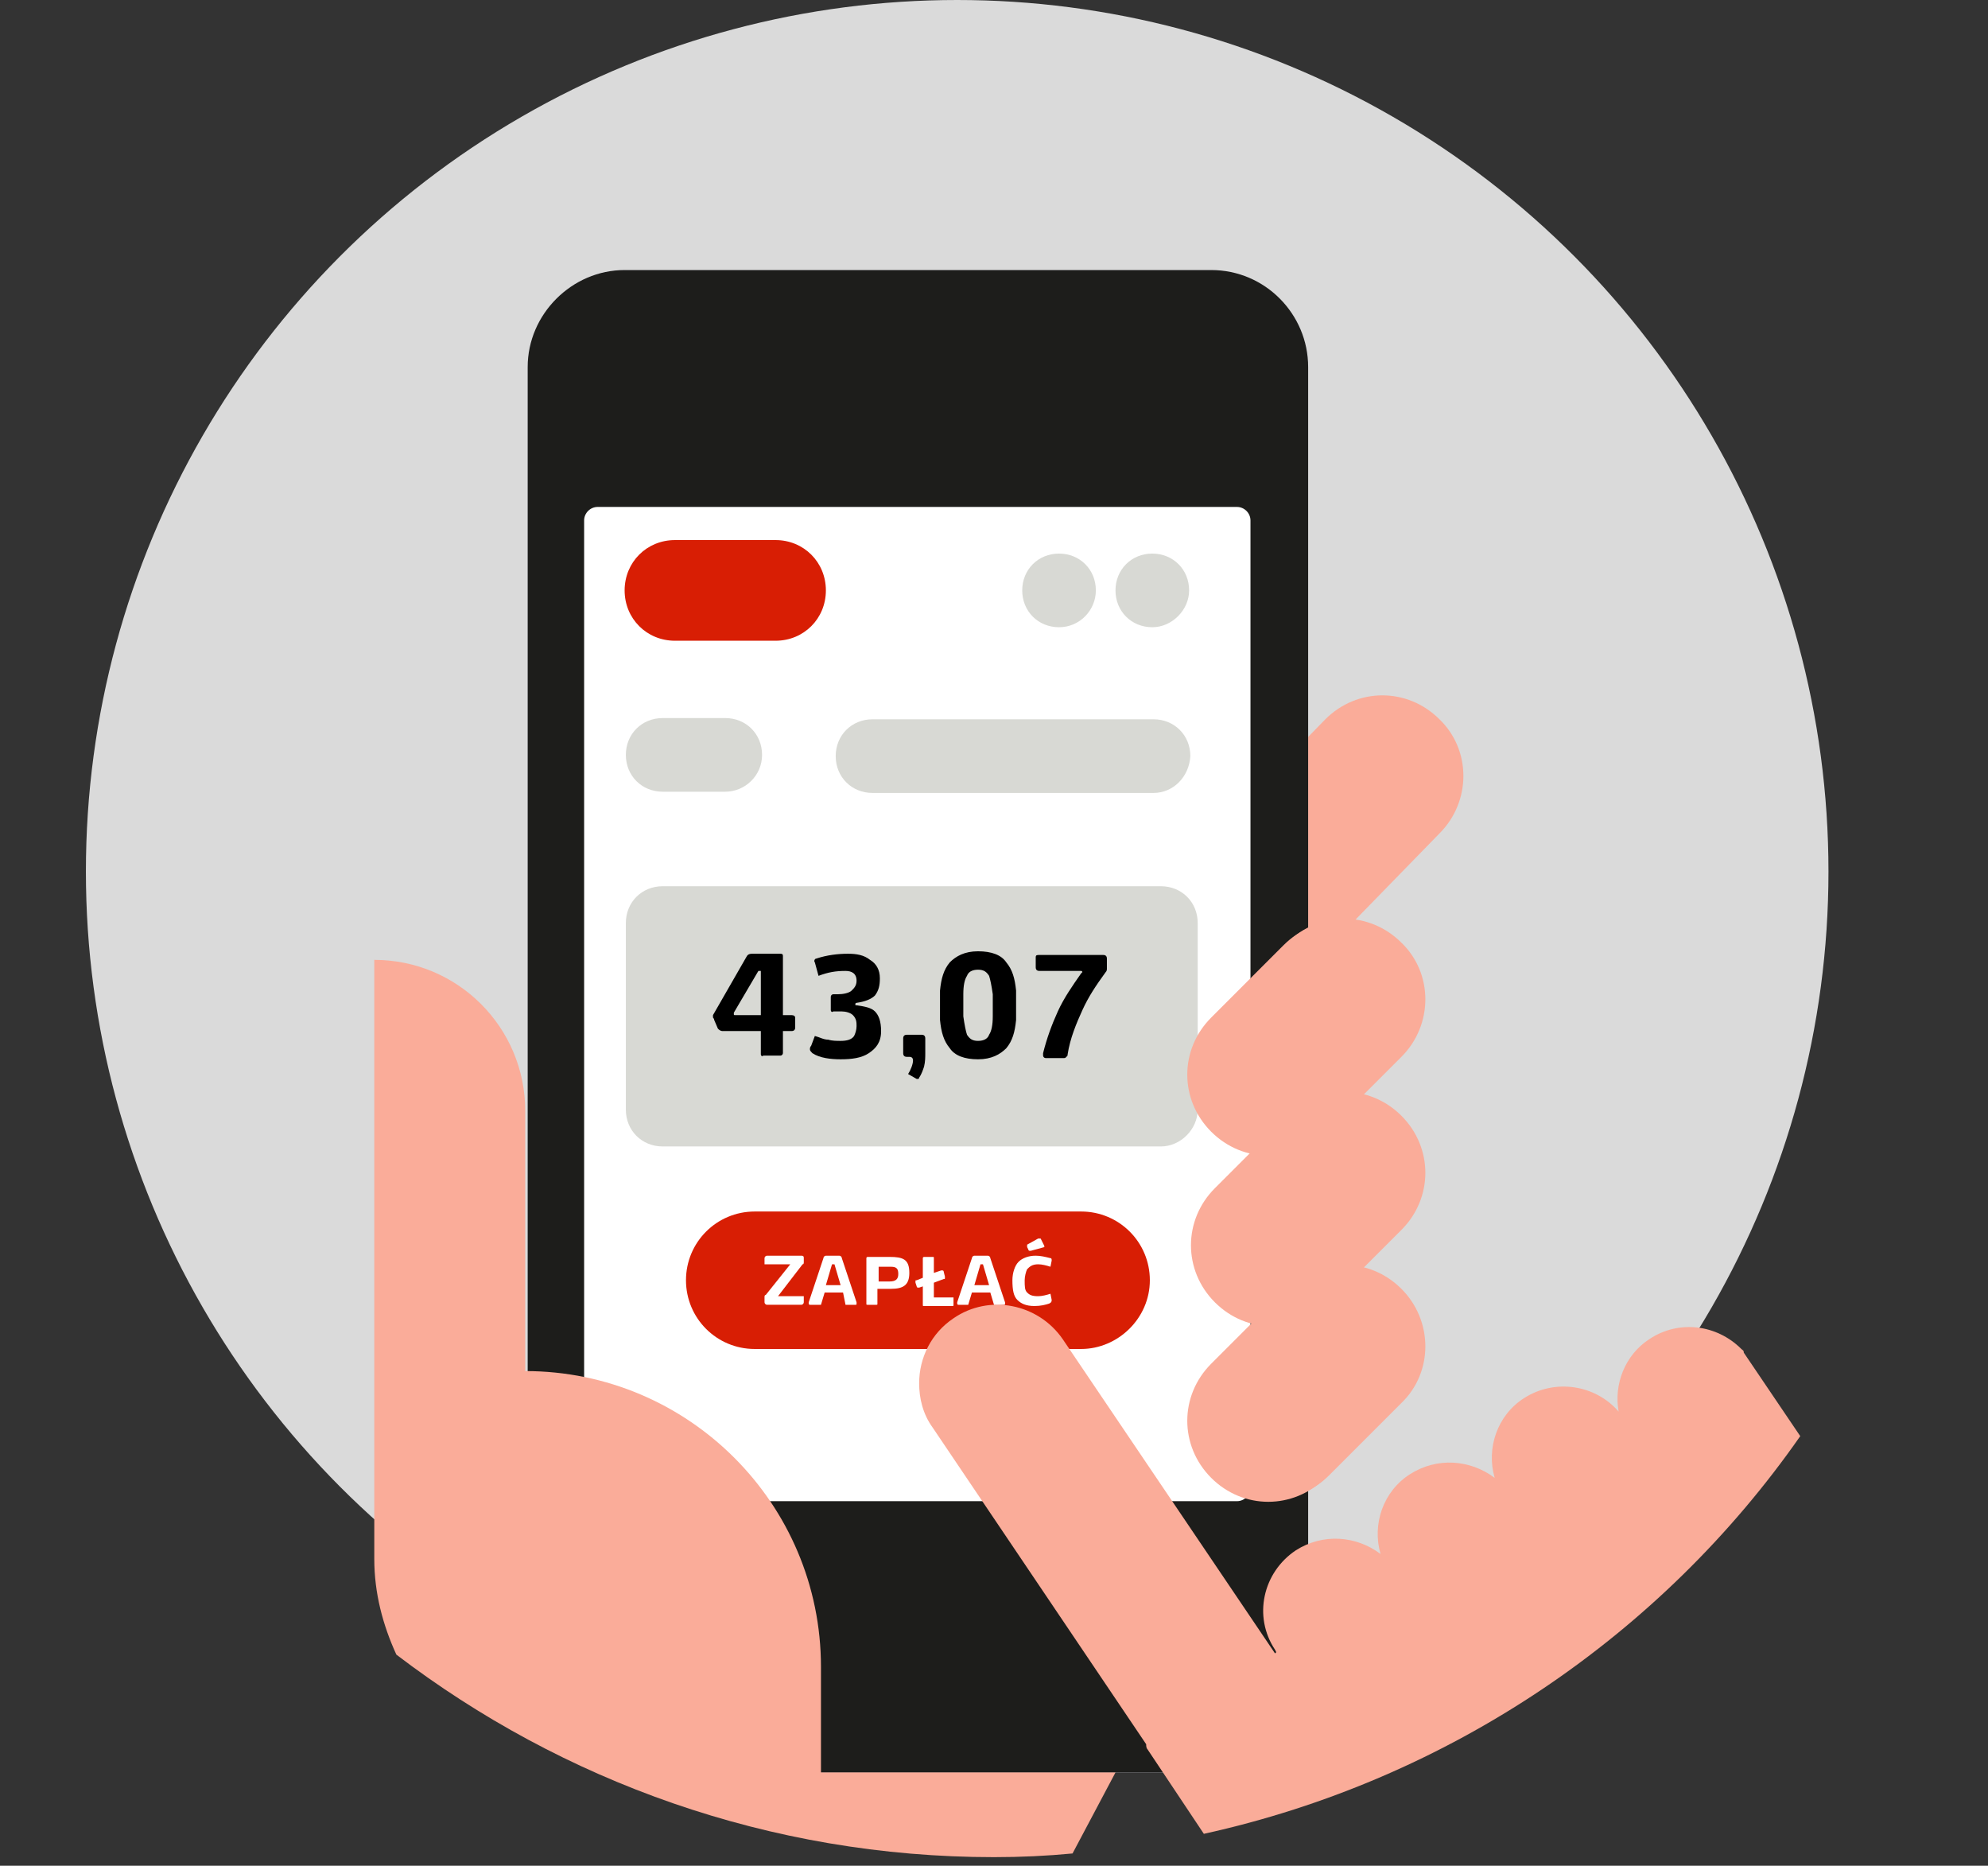<?xml version="1.0" encoding="utf-8"?>
<!-- Generator: Adobe Illustrator 27.0.1, SVG Export Plug-In . SVG Version: 6.00 Build 0)  -->
<svg version="1.1" id="Layer_1" xmlns="http://www.w3.org/2000/svg" xmlns:xlink="http://www.w3.org/1999/xlink" x="0px" y="0px"
	 width="162px" height="152px" viewBox="0 0 162 152" style="enable-background:new 0 0 162 152;" xml:space="preserve">
<rect x="0" y="0" width="162" height="152" fill="#333333" stroke="none"/>
<style type="text/css">
	.st0{fill-rule:evenodd;clip-rule:evenodd;fill:#DADADA;}
	.st1{fill:#FAAC99;}
	.st2{fill-rule:evenodd;clip-rule:evenodd;fill:#DFDFEA;}
	.st3{fill-rule:evenodd;clip-rule:evenodd;fill:#1D1D1B;}
	.st4{display:none;}
	.st5{display:inline;}
	.st6{fill-rule:evenodd;clip-rule:evenodd;fill:#646363;}
	.st7{fill-rule:evenodd;clip-rule:evenodd;fill:#F7F7F7;}
	.st8{fill-rule:evenodd;clip-rule:evenodd;fill:#FAAC99;}
	.st9{fill-rule:evenodd;clip-rule:evenodd;fill:#660033;}
	.st10{clip-path:url(#SVGID_00000163062478299177599990000016336469835875727787_);}
	
		.st11{clip-path:url(#SVGID_00000039114744928351635300000016883007258150264981_);fill-rule:evenodd;clip-rule:evenodd;fill:#660033;}
	.st12{clip-path:url(#SVGID_00000138544892356992687990000011399408320535333561_);}
	
		.st13{clip-path:url(#SVGID_00000017478148916820354670000016768750587941615239_);fill-rule:evenodd;clip-rule:evenodd;fill:#19325C;}
	.st14{clip-path:url(#SVGID_00000070818199676784153030000005876733171072467861_);}
	
		.st15{clip-path:url(#SVGID_00000128485590228779352690000017755780482590340492_);fill-rule:evenodd;clip-rule:evenodd;fill:#19325C;}
	.st16{fill:none;stroke:#AEE4F2;stroke-miterlimit:10;}
	.st17{fill-rule:evenodd;clip-rule:evenodd;fill:#FFFFFF;}
	.st18{fill-rule:evenodd;clip-rule:evenodd;fill:#D81E04;}
	.st19{fill:#D8D9D4;}
	.st20{fill:#D81E04;}
	.st21{fill:#FFFFFF;}
</style>
<g>
	<circle class="st0" cx="78" cy="71" r="71"/>
	<g>
		<path class="st1" d="M117.3,58.6c-2.6-2.6-6.7-2.6-9.3,0L81.1,86.2c-2.6,2.6-2.6,6.7,0,9.3c2.6,2.6,6.7,2.6,9.3,0l26.9-27.6
			C119.9,65.3,119.9,61.1,117.3,58.6z"/>
		<path class="st2" d="M98.7,144.4H50.9c-4.3,0-7.9-3.6-7.9-7.9V29.9c0-4.3,3.6-7.9,7.9-7.9h47.8c4.3,0,7.9,3.6,7.9,7.9v106.6
			C106.6,140.8,103.1,144.4,98.7,144.4"/>
		<path class="st3" d="M106.6,29.9v106.6c0,4.4-3.6,7.9-7.9,7.9H50.9c-4.3,0-7.9-3.6-7.9-7.9V29.9c0-4.3,3.6-7.9,7.9-7.9h47.8
			C103.1,22,106.6,25.6,106.6,29.9"/>
		<g class="st4">
			<g transform="translate(60 56)" class="st5">
				<path class="st6" d="M48,52.5c0-0.7,0.1-1.4,0.2-2.1l-4.6-2c-1.3-0.6-2.4-1.6-3.1-2.9c-3.1-6.1-4.4-14.8-9.7-19.4
					c-2.2-1.9-5.5-3-9-3.5l0.6,0.4l-0.2,12L11.4,22.7l0,0c-2.4,0.4-4.6,1-6.3,1.7c-2.9,1.3-5.4,3.5-7.5,6.1
					c-5.4,6.6-8.2,15.1-8.2,23.7v3.4v4.2v3.4v2.6v1V72c0.2,1.1,1.1,2,2.2,2c0.9,0,1.7-0.6,2-1.4c-0.4,0.8-1.1,1.3-2,1.3
					c-1.1,0-2-0.8-2.2-2v-3.2l0,0v-1v-2.6h5.8l0.7-3.4l0.9-4.2l2-10.1l5.1-8.9c-0.1,6.3,0,12.6,0.1,19h31l-0.4-7.3l0.3,0.8
					c0.8,1.9,2.4,3.4,4.4,3.8l7.9,1.8l0.3,0.1l0,0l-0.3-0.1L48,52.5L48,52.5z"/>
			</g>
			<g transform="translate(60 56)" class="st5">
				<path class="st7" d="M22.5,22.9l-0.6-0.4l0,0c-3.4-0.5-7.1-0.4-10.5,0.1l0,0L22.2,35L22.5,22.9L22.5,22.9z"/>
			</g>
			<g transform="translate(60 56)" class="st5">
				<path class="st8" d="M21.7,9.2v6.4c0,1.8-1.4,3.3-3.2,3.3v4.3h-6.9v-13L21.7,9.2L21.7,9.2z"/>
			</g>
			<g transform="translate(60 56)" class="st5">
				<path class="st3" d="M13.4,11.3v7.2C11,18.5,9,16.5,9,14v-2.4c0-2.7,2.1-4.8,4.7-4.8h10.4c0,2.5-2,4.5-4.4,4.5H13.4z"/>
			</g>
			<g transform="translate(60 56)" class="st5">
				<path class="st9" d="M54.1,57.6C54.1,57.6,54.2,57.6,54.1,57.6C54.2,57.5,54.1,57.5,54.1,57.6L54.1,57.6z"/>
			</g>
			<g transform="translate(60 56)" class="st5">
				<g>
					<defs>
						<polygon id="SVGID_1_" points="1,1 2,1 1,2 						"/>
					</defs>
					<defs>
						<polygon id="SVGID_00000005963188193250465930000006432562696248458686_" points="-1,-1 -2,-1 -1,-2 						"/>
					</defs>
					<clipPath id="SVGID_00000061467416387808314060000016676049440137464482_">
						<use xlink:href="#SVGID_1_"  style="overflow:visible;"/>
					</clipPath>
					
						<clipPath id="SVGID_00000026855120987526343940000001286105957527604354_" style="clip-path:url(#SVGID_00000061467416387808314060000016676049440137464482_);">
						<use xlink:href="#SVGID_00000005963188193250465930000006432562696248458686_"  style="overflow:visible;"/>
					</clipPath>
					
						<path style="clip-path:url(#SVGID_00000026855120987526343940000001286105957527604354_);fill-rule:evenodd;clip-rule:evenodd;fill:#660033;" d="
						M52.8,57.9L52.8,57.9L52.8,57.9L52.8,57.9z"/>
				</g>
			</g>
			<g transform="translate(60 56)" class="st5">
				<path class="st9" d="M-5.6,68.5L-5.6,68.5v-0.3V68.5L-5.6,68.5z"/>
			</g>
			<g transform="translate(60 56)" class="st5">
				<path class="st9" d="M53.9,52.9l-2.5-1.1h-0.1h0.1L53.9,52.9c1.4,0.6,2,2.3,1.2,3.7c-0.1,0.1-0.1,0.2-0.2,0.3
					c0.1-0.1,0.2-0.2,0.2-0.3C55.9,55.2,55.3,53.5,53.9,52.9"/>
			</g>
			<g transform="translate(60 56)" class="st5">
				<g>
					<defs>
						<polygon id="SVGID_00000183929919219954703380000013868375264079592874_" points="1,1 2,1 1,2 						"/>
					</defs>
					<defs>
						<polygon id="SVGID_00000000222526520703160370000017953328216563335598_" points="-1,-1 -2,-1 -1,-2 						"/>
					</defs>
					<clipPath id="SVGID_00000111156632929094947890000011485406725522488707_">
						<use xlink:href="#SVGID_00000183929919219954703380000013868375264079592874_"  style="overflow:visible;"/>
					</clipPath>
					
						<clipPath id="SVGID_00000051358302383496650860000006805623852135520442_" style="clip-path:url(#SVGID_00000111156632929094947890000011485406725522488707_);">
						<use xlink:href="#SVGID_00000000222526520703160370000017953328216563335598_"  style="overflow:visible;"/>
					</clipPath>
					
						<path style="clip-path:url(#SVGID_00000051358302383496650860000006805623852135520442_);fill-rule:evenodd;clip-rule:evenodd;fill:#19325C;" d="
						M52.8,57.9C52.8,57.9,52.9,57.8,52.8,57.9C52.9,57.8,52.8,57.9,52.8,57.9L52.8,57.9"/>
				</g>
			</g>
			<g transform="translate(60 56)" class="st5">
				<g>
					<defs>
						<polygon id="SVGID_00000076576012693778964260000000131996508034160274_" points="1,1 2,1 1,2 						"/>
					</defs>
					<defs>
						<polygon id="SVGID_00000170959833861942952170000004734942869083231665_" points="-1,-1 -2,-1 -1,-2 						"/>
					</defs>
					<clipPath id="SVGID_00000120556069242252672000000004375283387777906049_">
						<use xlink:href="#SVGID_00000076576012693778964260000000131996508034160274_"  style="overflow:visible;"/>
					</clipPath>
					
						<clipPath id="SVGID_00000168116974788706034700000015724858394629187001_" style="clip-path:url(#SVGID_00000120556069242252672000000004375283387777906049_);">
						<use xlink:href="#SVGID_00000170959833861942952170000004734942869083231665_"  style="overflow:visible;"/>
					</clipPath>
					
						<path style="clip-path:url(#SVGID_00000168116974788706034700000015724858394629187001_);fill-rule:evenodd;clip-rule:evenodd;fill:#19325C;" d="
						M54,57.6C54.1,57.6,54.1,57.6,54,57.6L54,57.6C54.1,57.6,54.1,57.6,54,57.6"/>
				</g>
			</g>
			<g transform="translate(60 56)" class="st5">
				<path class="st8" d="M-5.6,68.8h-5V72c0.2,1.1,1.1,2,2.2,2c0.9,0,1.7-0.6,2-1.3c0-0.1,0.1-0.1,0.1-0.2l0,0
					c0.1-0.3,0.1-0.6,0.1-0.9l0.6-3v-0.1C-5.6,68.4-5.6,68.8-5.6,68.8z"/>
			</g>
			<g transform="translate(60 56)" class="st5">
				<path class="st7" d="M-10.7,67.8v1h5l0.1-0.4v-0.2l0.1-0.3l0.5-2.7h-5.8L-10.7,67.8z"/>
			</g>
			<g transform="translate(60 56)" class="st5">
				<path class="st8" d="M53.9,52.9l-2.5-1.1h-0.1l0,0l-0.1-0.1l0,0l-1.1,5.6l0.6,0.1l1.6,0.4c0.1,0,0.3,0.1,0.4,0.1l0,0h0.1
					c0.1,0,0.2,0,0.3,0h0.1c0.1,0,0.2,0,0.3-0.1c0.1,0,0.1,0,0.2-0.1c0.1,0,0.2-0.1,0.2-0.1s0,0,0.1,0c0,0,0.1,0,0.1-0.1
					c0,0,0.1,0,0.1-0.1c0.1,0,0.1-0.1,0.2-0.2c0,0,0.1,0,0.1-0.1c0.1-0.1,0.2-0.1,0.2-0.2c0,0,0,0,0-0.1c0.1-0.1,0.2-0.2,0.2-0.3
					C55.9,55.2,55.3,53.5,53.9,52.9"/>
			</g>
			<g transform="translate(60 56)" class="st5">
				<path class="st7" d="M48.4,50.5l-1.1,6.2l2.6,0.6l0,0h0.2l1.1-5.6L48.4,50.5z"/>
			</g>
		</g>
		<g>
			<path class="st16" d="M70.9,61.4"/>
			<path class="st16" d="M69.9,87"/>
			<path class="st16" d="M79.2,61.4"/>
			<path class="st16" d="M78.1,87"/>
			<path class="st16" d="M63.3,67.9"/>
			<path class="st16" d="M86.5,67.9"/>
			<path class="st16" d="M63.1,74"/>
			<path class="st16" d="M86.3,74"/>
			<path class="st16" d="M62.2,79.8"/>
			<path class="st16" d="M85.4,79.8"/>
			<line class="st16" x1="86.5" y1="85.4" x2="63.3" y2="85.4"/>
		</g>
		<path class="st17" d="M100.8,41.3H48.7c-0.6,0-1.1,0.5-1.1,1.1v78.8c0,0.6,0.5,1.1,1.1,1.1h52.1c0.6,0,1.1-0.5,1.1-1.1V42.4
			C101.9,41.8,101.4,41.3,100.8,41.3z"/>
		<path class="st18" d="M88.1,109.9H61.5c-3.1,0-5.6-2.5-5.6-5.6s2.5-5.6,5.6-5.6h26.6c3.1,0,5.6,2.5,5.6,5.6S91.1,109.9,88.1,109.9
			"/>
		<path class="st1" d="M114.2,90.9c-2.6-2.6-6.7-2.6-9.3,0L99,96.8c-2.6,2.6-2.6,6.7,0,9.3c2.6,2.6,6.7,2.6,9.3,0l5.9-5.9
			C116.8,97.6,116.8,93.5,114.2,90.9z"/>
		<path class="st8" d="M141.9,109.9c-2-2-5.1-2.4-7.5-0.8c-2,1.3-2.9,3.7-2.5,5.9c-1.9-2.2-5.2-2.7-7.7-1.1
			c-2.2,1.4-3.1,4.1-2.4,6.5c-2-1.5-4.7-1.7-6.9-0.3c-2.2,1.4-3.1,4.1-2.4,6.5c-2-1.5-4.7-1.7-6.9-0.3c-2.7,1.8-3.5,5.4-1.7,8.1
			l0.1,0.2l-0.1,0.1l-17.3-25.6c-2-2.9-6-3.7-8.9-1.7c-1.8,1.2-2.8,3.2-2.8,5.3c0,1.2,0.3,2.5,1.1,3.6l17.4,25.8
			c0,0.1,0,0.3,0.1,0.4l4.6,6.9c20-4.4,37.3-16.2,48.6-32.4l-4.6-6.8C142.1,110,142,110,141.9,109.9z"/>
		<path class="st8" d="M114.2,86.1l-5.9,5.9c-2.6,2.6-6.7,2.6-9.3,0c-2.6-2.6-2.6-6.7,0-9.3l5.9-5.9c2.6-2.6,6.7-2.6,9.3,0
			C116.8,79.3,116.8,83.5,114.2,86.1 M114.2,114.3l-5.9,5.9c-2.6,2.6-6.7,2.6-9.3,0c-2.6-2.6-2.6-6.7,0-9.3l5.9-5.9
			c2.6-2.6,6.7-2.6,9.3,0S116.8,111.8,114.2,114.3"/>
	</g>
</g>
<path class="st19" d="M94.6,93.4H54c-1.7,0-3-1.3-3-3V75.2c0-1.7,1.3-3,3-3h40.6c1.7,0,3,1.3,3,3v15.2C97.6,92,96.2,93.4,94.6,93.4z
	"/>
<path class="st19" d="M94,64.6H71.1c-1.7,0-3-1.3-3-3v0c0-1.7,1.3-3,3-3H94c1.7,0,3,1.3,3,3v0C96.9,63.3,95.6,64.6,94,64.6z"/>
<path class="st19" d="M59.1,64.5H54c-1.7,0-3-1.3-3-3v0c0-1.7,1.3-3,3-3h5.1c1.7,0,3,1.3,3,3v0C62.1,63.2,60.7,64.5,59.1,64.5z"/>
<path class="st19" d="M93.9,51.1L93.9,51.1c-1.7,0-3-1.3-3-3v0c0-1.7,1.3-3,3-3h0c1.7,0,3,1.3,3,3v0C96.9,49.7,95.5,51.1,93.9,51.1z
	"/>
<path class="st19" d="M86.3,51.1L86.3,51.1c-1.7,0-3-1.3-3-3v0c0-1.7,1.3-3,3-3h0c1.7,0,3,1.3,3,3v0C89.3,49.7,88,51.1,86.3,51.1z"
	/>
<path class="st20" d="M63.2,52.2H55c-2.3,0-4.1-1.8-4.1-4.1v0c0-2.3,1.8-4.1,4.1-4.1h8.2c2.3,0,4.1,1.8,4.1,4.1v0
	C67.3,50.4,65.5,52.2,63.2,52.2z"/>
<path class="st1" d="M66.9,144.4v-8.6c0-13.3-10.8-24.1-24.1-24.1V90.5c0-6.8-5.5-12.3-12.3-12.3V127c0,2.8,0.7,5.4,1.8,7.8
	c13.5,10.3,30.4,16.5,48.7,16.5c2.2,0,4.3-0.1,6.4-0.3l3.5-6.6H66.9z"/>
<g>
	<path class="st21" d="M63.4,105.6h2.1v0.5c0,0.1-0.1,0.2-0.2,0.2h-2.8c-0.1,0-0.2-0.1-0.2-0.2v-0.4c0-0.1,0-0.2,0.1-0.2l2-2.5h-2.1
		v-0.5c0-0.1,0.1-0.2,0.2-0.2h2.8c0.2,0,0.2,0.1,0.2,0.2v0.3c0,0.1,0,0.2-0.1,0.2L63.4,105.6z"/>
	<path class="st21" d="M68.7,105.3h-1.5l-0.3,1H66c-0.1,0-0.1-0.1-0.1-0.1c0,0,0,0,0-0.1l1.2-3.6c0-0.1,0.1-0.2,0.2-0.2h1.1
		c0.1,0,0.2,0.1,0.2,0.2l1.2,3.6c0,0,0,0,0,0.1c0,0.1,0,0.1-0.1,0.1h-0.8L68.7,105.3z M67.3,104.7h1.2l-0.5-1.7h-0.2L67.3,104.7z"/>
	<path class="st21" d="M71.5,106.2c0,0.1,0,0.1-0.1,0.1h-0.7c-0.1,0-0.1,0-0.1-0.1v-3.7c0-0.1,0.1-0.1,0.1-0.1h1.8
		c1.1,0,1.6,0.2,1.6,1.3c0,1-0.5,1.3-1.5,1.3h-1.1V106.2z M71.5,104.4h1c0.5,0,0.7-0.2,0.7-0.6c0-0.4-0.1-0.6-0.6-0.6h-1V104.4z"/>
	<path class="st21" d="M75.2,104.1v-1.6c0-0.1,0.1-0.1,0.1-0.1H76c0.1,0,0.1,0,0.1,0.1v1.2l0.6-0.2c0,0,0.1,0,0.1,0
		c0,0,0.1,0,0.1,0.1L77,104c0,0,0,0.1,0,0.1c0,0.1,0,0.1-0.1,0.1l-0.8,0.3v1.2h1.6v0.6c0,0.1,0,0.1-0.1,0.1h-2.3
		c-0.1,0-0.1,0-0.1-0.1v-1.5l-0.3,0.1c0,0,0,0-0.1,0c0,0-0.1,0-0.1-0.1l-0.1-0.3c0,0,0-0.1,0-0.1c0-0.1,0-0.1,0.1-0.1L75.2,104.1z"
		/>
	<path class="st21" d="M80.7,105.3h-1.5l-0.3,1h-0.8c-0.1,0-0.1-0.1-0.1-0.1c0,0,0,0,0-0.1l1.2-3.6c0-0.1,0.1-0.2,0.2-0.2h1.1
		c0.1,0,0.2,0.1,0.2,0.2l1.2,3.6c0,0,0,0,0,0.1c0,0.1,0,0.1-0.1,0.1H81L80.7,105.3z M79.4,104.7h1.2l-0.5-1.7h-0.2L79.4,104.7z"/>
	<path class="st21" d="M85.6,103.2c-0.3-0.1-0.7-0.2-1-0.2c-0.5,0-0.7,0.2-0.9,0.4c-0.1,0.2-0.2,0.6-0.2,0.9c0,0.5,0,0.8,0.2,1
		c0.2,0.2,0.4,0.3,0.9,0.3c0.3,0,0.7-0.1,1-0.2l0.1,0.5c0,0.1,0,0.2-0.2,0.3c-0.3,0.1-0.7,0.2-1.2,0.2c-0.7,0-1.1-0.2-1.4-0.5
		c-0.3-0.3-0.4-0.8-0.4-1.6c0-0.6,0.2-1.2,0.5-1.5c0.3-0.3,0.8-0.5,1.4-0.5c0.4,0,0.8,0.1,1.2,0.2c0.1,0,0.1,0.1,0.1,0.2L85.6,103.2
		z M85.1,101.5C85.1,101.5,85.1,101.5,85.1,101.5c0,0.1,0,0.1,0,0.1l-1.1,0.3c0,0,0,0-0.1,0c0,0-0.1,0-0.1-0.1l-0.1-0.2
		c0,0,0,0,0-0.1c0,0,0-0.1,0-0.1l0.9-0.5c0,0,0.1,0,0.1,0c0,0,0.1,0,0.1,0L85.1,101.5z"/>
</g>
<g>
	<path d="M62,85.9V84h-3.1c-0.2,0-0.3-0.1-0.4-0.2l-0.3-0.7c0-0.1-0.1-0.2-0.1-0.2c0,0,0-0.1,0-0.2l2.7-4.7c0.1-0.2,0.2-0.3,0.5-0.3
		h2.3c0.2,0,0.2,0.1,0.2,0.2v4.8h0.7c0.2,0,0.3,0.1,0.3,0.2l0,0.8c0,0.2-0.1,0.3-0.3,0.3h-0.7v1.8c0,0.1-0.1,0.2-0.2,0.2h-1.4
		C62.1,86.1,62,86,62,85.9z M62,82.7v-3.6h-0.2l-2,3.4c0,0,0,0.1,0,0.1c0,0.1,0,0.1,0.1,0.1H62z"/>
	<path d="M67.7,82.3v-1.1c0-0.1,0.1-0.2,0.2-0.2h0.4c0.4,0,0.9-0.1,1.1-0.3c0.2-0.2,0.4-0.4,0.4-0.8c0-0.6-0.4-0.8-0.9-0.8
		c-0.8,0-1.4,0.1-2.2,0.4l-0.3-1.1c-0.1-0.1,0-0.3,0.1-0.3c0.9-0.3,1.8-0.4,2.6-0.4c0.7,0,1.3,0.1,1.8,0.5c0.5,0.3,0.8,0.8,0.8,1.5
		c0,0.6-0.1,1-0.4,1.4c-0.3,0.3-0.8,0.5-1.5,0.6c-0.1,0-0.1,0.1-0.1,0.1c0,0.1,0,0.1,0.1,0.1c0.7,0.1,1.2,0.2,1.5,0.5
		c0.3,0.3,0.5,0.8,0.5,1.6c0,0.9-0.4,1.4-1,1.8c-0.6,0.4-1.4,0.5-2.3,0.5c-0.8,0-1.7-0.1-2.3-0.5c-0.1-0.1-0.2-0.2-0.2-0.3
		c0-0.1,0-0.2,0.1-0.3l0.3-0.8c0.4,0.1,0.7,0.3,1.1,0.3c0.3,0.1,0.7,0.1,1,0.1c0.5,0,0.9-0.1,1.1-0.4c0.1-0.2,0.2-0.5,0.2-0.8
		c0-0.3,0-0.6-0.3-0.9c-0.2-0.2-0.6-0.3-0.9-0.3h-0.7C67.8,82.5,67.7,82.4,67.7,82.3z"/>
	<path d="M75.1,84.3c0.2,0,0.3,0.1,0.3,0.3v1.2c0,0.3,0,0.7-0.1,1.1c-0.1,0.3-0.2,0.6-0.4,0.9c0,0.1-0.1,0.1-0.1,0.1
		c0,0-0.1,0-0.1,0l-0.7-0.4c0.2-0.3,0.4-0.8,0.4-1.1c0-0.2-0.1-0.3-0.3-0.3h-0.2c-0.2,0-0.3-0.1-0.3-0.3v-1.2c0-0.2,0.1-0.3,0.3-0.3
		H75.1z"/>
	<path d="M76.6,80.7c0.1-1,0.3-1.7,0.8-2.3c0.5-0.5,1.2-0.9,2.3-0.9c1.1,0,1.9,0.3,2.3,0.9c0.5,0.6,0.7,1.3,0.8,2.3
		c0,0.4,0,0.8,0,1.2c0,0.4,0,0.8,0,1.2c-0.1,1-0.3,1.7-0.8,2.3c-0.5,0.5-1.2,0.9-2.3,0.9c-1.1,0-1.9-0.3-2.3-0.9
		c-0.5-0.6-0.7-1.3-0.8-2.3c0-0.4,0-0.8,0-1.2C76.6,81.5,76.6,81.1,76.6,80.7z M78.5,82.8c0.1,0.7,0.2,1.2,0.3,1.5
		c0.2,0.3,0.4,0.5,0.9,0.5s0.8-0.2,0.9-0.5c0.2-0.3,0.3-0.8,0.3-1.5c0-0.3,0-0.6,0-0.9c0-0.3,0-0.6,0-0.9c-0.1-0.7-0.2-1.2-0.3-1.5
		c-0.2-0.3-0.4-0.5-0.9-0.5s-0.8,0.2-0.9,0.5c-0.2,0.3-0.3,0.8-0.3,1.5c0,0.3,0,0.6,0,0.9C78.5,82.2,78.5,82.5,78.5,82.8z"/>
	<path d="M84.7,79.1c-0.2,0-0.3-0.1-0.3-0.3V78c0-0.2,0.1-0.2,0.3-0.2h5.2c0.2,0,0.3,0.1,0.3,0.3v0.8c0,0.1,0,0.2-0.1,0.3
		c-0.8,1.1-1.4,2-1.9,3.1c-0.5,1.1-1,2.3-1.2,3.6c0,0.1,0,0.1-0.1,0.2s-0.1,0.1-0.2,0.1h-1.5c-0.1,0-0.2-0.1-0.2-0.2
		c0-0.1,0-0.1,0-0.2c0.3-1.2,0.7-2.3,1.2-3.4c0.5-1.1,1.2-2.1,1.9-3.1c0,0,0.1-0.1,0.1-0.1c0,0,0-0.1-0.1-0.1H84.7z"/>
</g>
<path class="st8" d="M113.9,86.3l-5.9,5.9c-2.6,2.6-6.7,2.6-9.3,0c-2.6-2.6-2.6-6.7,0-9.3l5.9-5.9c2.6-2.6,6.7-2.6,9.3,0
	C116.5,79.5,116.5,83.7,113.9,86.3 M113.9,114.5l-5.9,5.9c-2.6,2.6-6.7,2.6-9.3,0c-2.6-2.6-2.6-6.7,0-9.3l5.9-5.9
	c2.6-2.6,6.7-2.6,9.3,0S116.5,112,113.9,114.5"/>
</svg>
